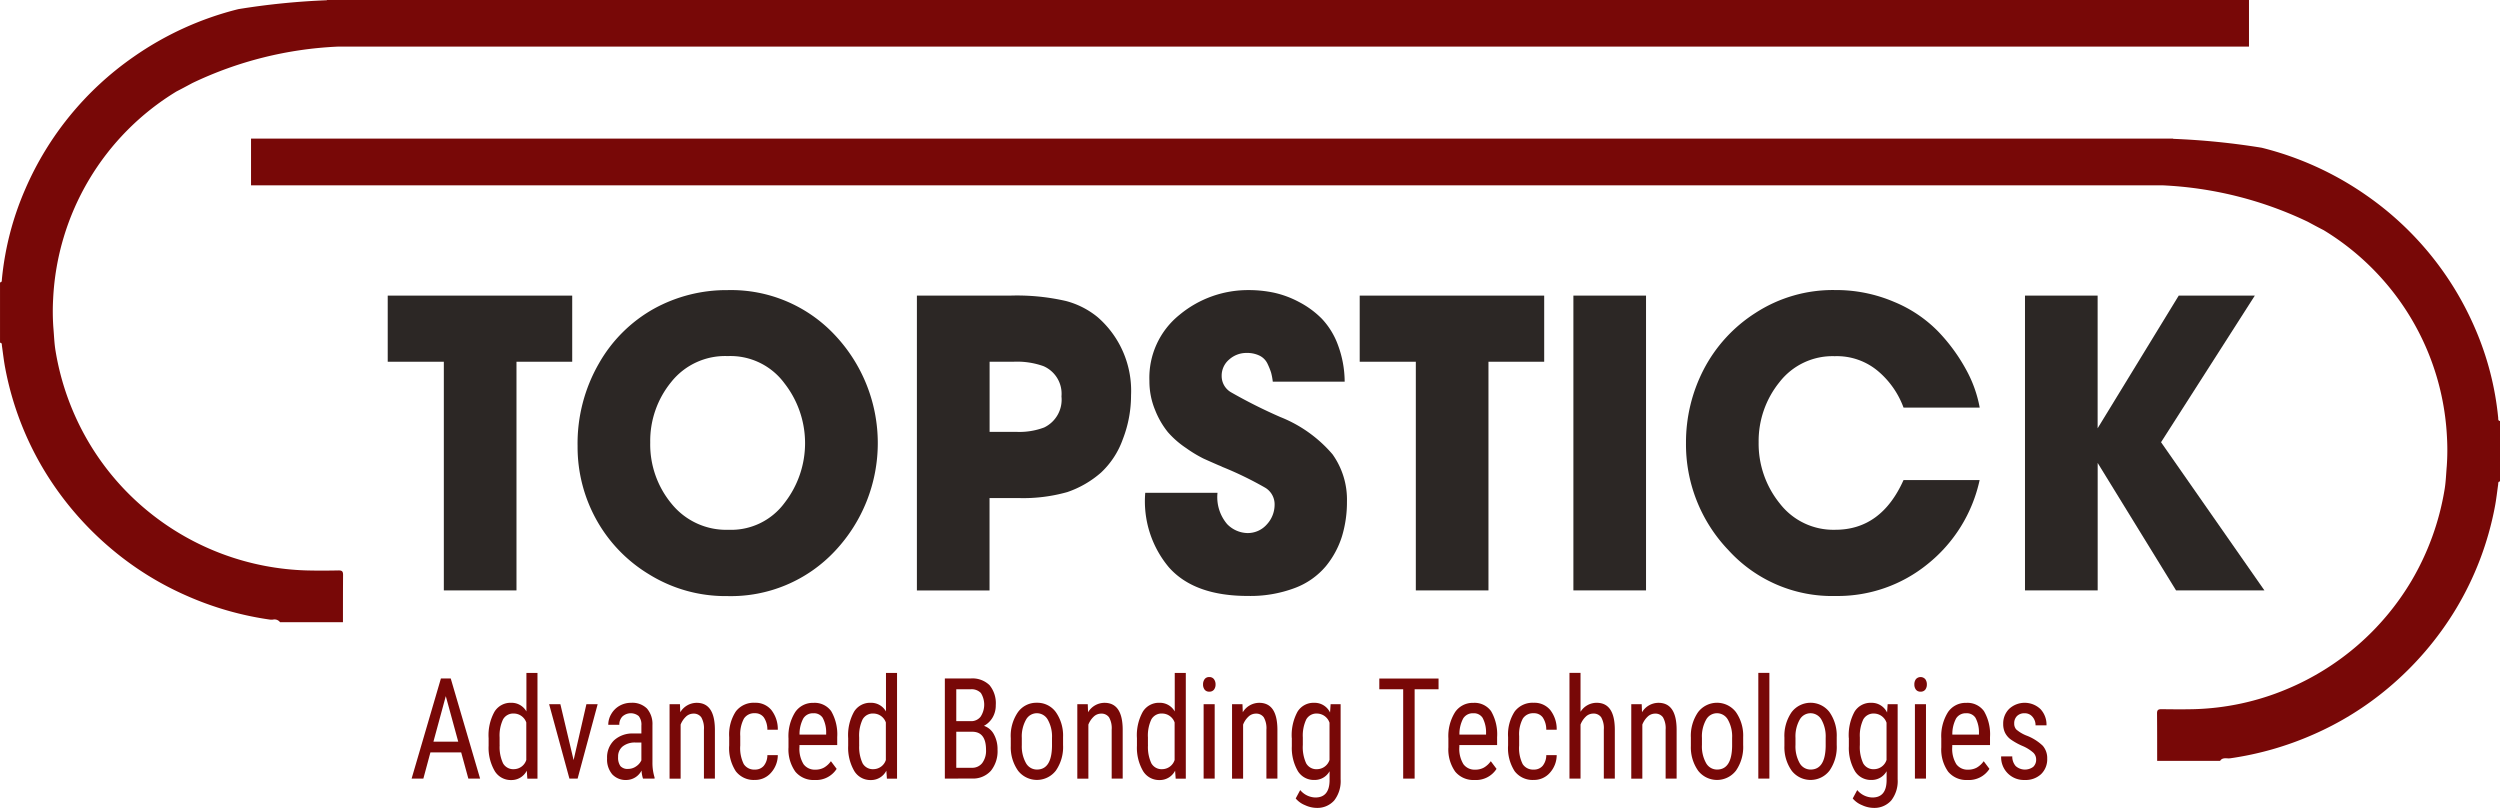 <svg xmlns="http://www.w3.org/2000/svg" width="163.17" height="52.73" viewBox="0 0 163.17 52.73">
  <g id="Topstick_Logo_2021" data-name="Topstick Logo 2021" transform="translate(-14.343 -13.005)">
    <path id="Path_38" data-name="Path 38" d="M30.727,22.053V25.1H155.46a24.55,24.55,0,0,1,9.506,2.378c.434.235.768.413,1.035.548a16.791,16.791,0,0,1,4.061,3.458,16.722,16.722,0,0,1,3.991,10.081,14.837,14.837,0,0,1-.014,1.862c-.046.516-.059,1.037-.146,1.546a17.245,17.245,0,0,1-2.159,5.944,17.124,17.124,0,0,1-8.119,7.059,16.784,16.784,0,0,1-6.113,1.316c-.694.016-1.389.009-2.086,0-.222,0-.29.064-.288.283.011,1.03.007,2.061.009,3.091h4.107c.114-.181.29-.174.459-.167a1.088,1.088,0,0,0,.192,0,20.694,20.694,0,0,0,5.4-1.54,20.138,20.138,0,0,0,4.9-3.031,20.67,20.67,0,0,0,4.445-5.183,20.214,20.214,0,0,0,2.54-6.67c.091-.475.144-.962.212-1.441.012-.089-.016-.2.126-.208V40.483c-.142-.014-.116-.121-.123-.212a19.312,19.312,0,0,0-1.515-5.846,20.353,20.353,0,0,0-7.068-8.655,20.6,20.6,0,0,0-6.855-3.123,47.509,47.509,0,0,0-5.775-.58v-.014H30.727Zm4.95-9.046v.014a47.6,47.6,0,0,0-5.775.58,20.636,20.636,0,0,0-6.853,3.123,20.334,20.334,0,0,0-7.07,8.655,19.3,19.3,0,0,0-1.512,5.846c-.009.091.016.2-.123.212v3.936c.142.009.112.119.126.208.069.482.121.966.212,1.441a20.188,20.188,0,0,0,2.538,6.67,20.685,20.685,0,0,0,4.448,5.183,20.145,20.145,0,0,0,4.9,3.031,20.572,20.572,0,0,0,5.4,1.54,1.025,1.025,0,0,0,.19,0,.45.45,0,0,1,.462.167h4.107c0-1.03,0-2.061.007-3.091,0-.219-.066-.288-.288-.286-.694.014-1.389.018-2.084,0a17.117,17.117,0,0,1-10.282-3.8,16.957,16.957,0,0,1-3.95-4.569,17.228,17.228,0,0,1-2.159-5.946c-.087-.509-.1-1.03-.146-1.546a14.905,14.905,0,0,1-.014-1.862,16.783,16.783,0,0,1,8.053-13.54c.265-.135.6-.313,1.035-.548a24.531,24.531,0,0,1,9.5-2.378H161.13V13H35.677Z" fill="#780807"/>
    <g id="Group_8" data-name="Group 8" transform="translate(41.209 56.927)">
      <path id="Path_39" data-name="Path 39" d="M91.669,139.952H89.662l-.461,1.71h-.767l1.913-6.536h.64l1.917,6.536h-.767Zm-1.811-.7h1.619l-.812-2.972Z" transform="translate(-88.435 -134.767)" fill="#780807"/>
      <path id="Path_40" data-name="Path 40" d="M102.291,138.382a3.159,3.159,0,0,1,.381-1.71,1.228,1.228,0,0,1,1.1-.588,1.107,1.107,0,0,1,.987.566v-2.514h.722v6.9h-.661l-.037-.521a1.116,1.116,0,0,1-1.016.611,1.224,1.224,0,0,1-1.075-.586,3.018,3.018,0,0,1-.4-1.654v-.5Zm.722.451a2.5,2.5,0,0,0,.22,1.2.764.764,0,0,0,.718.383.857.857,0,0,0,.8-.6v-2.448a.869.869,0,0,0-.8-.583.764.764,0,0,0-.718.383,2.466,2.466,0,0,0-.224,1.177v.484Z" transform="translate(-97.267 -134.136)" fill="#780807"/>
      <path id="Path_41" data-name="Path 41" d="M114.773,143.407l.836-3.65h.734l-1.309,4.857H114.5l-1.325-4.857h.734Z" transform="translate(-104.201 -137.718)" fill="#780807"/>
      <path id="Path_42" data-name="Path 42" d="M125.963,144.456a1.891,1.891,0,0,1-.094-.53,1.13,1.13,0,0,1-.979.62,1.2,1.2,0,0,1-.936-.37,1.5,1.5,0,0,1-.336-1.044,1.548,1.548,0,0,1,.457-1.176,1.771,1.771,0,0,1,1.252-.445h.53v-.516a.886.886,0,0,0-.175-.62.813.813,0,0,0-1.065.029.75.75,0,0,0-.2.541h-.722a1.381,1.381,0,0,1,.2-.711,1.449,1.449,0,0,1,.538-.532,1.5,1.5,0,0,1,.755-.193,1.356,1.356,0,0,1,1.03.37,1.538,1.538,0,0,1,.361,1.08v2.451a3.23,3.23,0,0,0,.139.974v.072h-.75Zm-.963-.633a.894.894,0,0,0,.506-.161.962.962,0,0,0,.351-.4V142.1h-.408a1.278,1.278,0,0,0-.811.254.837.837,0,0,0-.3.685.949.949,0,0,0,.151.6A.621.621,0,0,0,125,143.823Z" transform="translate(-110.861 -137.56)" fill="#780807"/>
      <path id="Path_43" data-name="Path 43" d="M135.536,139.6l.02.525a1.257,1.257,0,0,1,1.073-.615q1.17,0,1.187,1.719v3.228H137.1v-3.192a1.426,1.426,0,0,0-.173-.81.6.6,0,0,0-.52-.24.7.7,0,0,0-.483.2,1.421,1.421,0,0,0-.345.516v3.528h-.722V139.6h.682Z" transform="translate(-118.022 -137.56)" fill="#780807"/>
      <path id="Path_44" data-name="Path 44" d="M147.277,143.868a.73.73,0,0,0,.575-.245,1.1,1.1,0,0,0,.236-.7h.681a1.735,1.735,0,0,1-.451,1.16,1.366,1.366,0,0,1-1.042.461,1.472,1.472,0,0,1-1.25-.568,2.774,2.774,0,0,1-.43-1.69v-.534a2.763,2.763,0,0,1,.428-1.672,1.462,1.462,0,0,1,1.248-.572,1.333,1.333,0,0,1,1.075.471,2.034,2.034,0,0,1,.422,1.288h-.681a1.414,1.414,0,0,0-.234-.808.7.7,0,0,0-.581-.269.8.8,0,0,0-.714.348,2.168,2.168,0,0,0-.241,1.142v.62a2.341,2.341,0,0,0,.23,1.212A.807.807,0,0,0,147.277,143.868Z" transform="translate(-124.869 -137.561)" fill="#780807"/>
      <path id="Path_45" data-name="Path 45" d="M157.984,144.547a1.537,1.537,0,0,1-1.264-.541,2.5,2.5,0,0,1-.449-1.587v-.588a2.938,2.938,0,0,1,.43-1.7,1.382,1.382,0,0,1,1.2-.617,1.323,1.323,0,0,1,1.158.543,3.008,3.008,0,0,1,.392,1.692v.521h-2.463v.112a1.907,1.907,0,0,0,.267,1.136.905.905,0,0,0,.769.355,1.149,1.149,0,0,0,.561-.132,1.433,1.433,0,0,0,.455-.42l.375.5A1.587,1.587,0,0,1,157.984,144.547Zm-.082-4.354a.733.733,0,0,0-.665.339,2.168,2.168,0,0,0-.245,1.053h1.738v-.108a2.007,2.007,0,0,0-.226-.988A.674.674,0,0,0,157.9,140.192Z" transform="translate(-131.674 -137.561)" fill="#780807"/>
      <path id="Path_46" data-name="Path 46" d="M167.012,138.382a3.159,3.159,0,0,1,.381-1.71,1.228,1.228,0,0,1,1.1-.588,1.107,1.107,0,0,1,.987.566v-2.514h.722v6.9h-.661l-.037-.521a1.116,1.116,0,0,1-1.016.611,1.224,1.224,0,0,1-1.075-.586,3.018,3.018,0,0,1-.4-1.654v-.5Zm.722.451a2.5,2.5,0,0,0,.22,1.2.764.764,0,0,0,.718.383.857.857,0,0,0,.8-.6v-2.448a.869.869,0,0,0-.8-.583.764.764,0,0,0-.718.383,2.466,2.466,0,0,0-.224,1.177v.484Z" transform="translate(-138.52 -134.136)" fill="#780807"/>
      <path id="Path_47" data-name="Path 47" d="M184.414,141.663v-6.536h1.692a1.6,1.6,0,0,1,1.222.435,1.844,1.844,0,0,1,.41,1.306,1.552,1.552,0,0,1-.208.808,1.445,1.445,0,0,1-.563.543,1.153,1.153,0,0,1,.647.552,1.993,1.993,0,0,1,.239,1.005,2.031,2.031,0,0,1-.438,1.382,1.569,1.569,0,0,1-1.25.5Zm.746-3.749h.959a.775.775,0,0,0,.626-.288,1.433,1.433,0,0,0,.022-1.549.835.835,0,0,0-.661-.245h-.946v2.083Zm0,.691v2.352h1.02a.82.82,0,0,0,.673-.308,1.339,1.339,0,0,0,.249-.864q0-1.181-.905-1.181H185.16Z" transform="translate(-149.612 -134.767)" fill="#780807"/>
      <path id="Path_48" data-name="Path 48" d="M196.279,141.8a2.715,2.715,0,0,1,.467-1.677,1.472,1.472,0,0,1,1.234-.617,1.487,1.487,0,0,1,1.234.6,2.661,2.661,0,0,1,.479,1.639v.512a2.706,2.706,0,0,1-.465,1.67,1.561,1.561,0,0,1-2.469.018,2.643,2.643,0,0,1-.479-1.616v-.53Zm.722.458a2.221,2.221,0,0,0,.267,1.178.815.815,0,0,0,.72.429q.955,0,.983-1.517V141.8a2.225,2.225,0,0,0-.269-1.178.818.818,0,0,0-.722-.433.806.806,0,0,0-.711.433A2.226,2.226,0,0,0,197,141.8v.463Z" transform="translate(-157.175 -137.56)" fill="#780807"/>
      <path id="Path_49" data-name="Path 49" d="M208.939,139.6l.02.525a1.257,1.257,0,0,1,1.073-.615q1.17,0,1.187,1.719v3.228H210.5v-3.192a1.426,1.426,0,0,0-.173-.81.6.6,0,0,0-.52-.24.7.7,0,0,0-.483.2,1.421,1.421,0,0,0-.345.516v3.528h-.722V139.6h.682Z" transform="translate(-164.809 -137.56)" fill="#780807"/>
      <path id="Path_50" data-name="Path 50" d="M218.988,138.382a3.159,3.159,0,0,1,.381-1.71,1.228,1.228,0,0,1,1.1-.588,1.107,1.107,0,0,1,.987.566v-2.514h.722v6.9h-.661l-.037-.521a1.116,1.116,0,0,1-1.016.611,1.224,1.224,0,0,1-1.075-.586,3.018,3.018,0,0,1-.4-1.654v-.5Zm.722.451a2.5,2.5,0,0,0,.22,1.2.764.764,0,0,0,.718.383.857.857,0,0,0,.8-.6v-2.448a.869.869,0,0,0-.8-.583.764.764,0,0,0-.718.383,2.466,2.466,0,0,0-.224,1.177v.484Z" transform="translate(-171.649 -134.136)" fill="#780807"/>
      <path id="Path_51" data-name="Path 51" d="M231.7,135.358a.544.544,0,0,1-.1.337.365.365,0,0,1-.31.135.359.359,0,0,1-.306-.135.542.542,0,0,1-.1-.337.562.562,0,0,1,.1-.341.354.354,0,0,1,.306-.139.358.358,0,0,1,.308.142A.556.556,0,0,1,231.7,135.358Zm-.057,6.146h-.722v-4.857h.722Z" transform="translate(-179.229 -134.609)" fill="#780807"/>
      <path id="Path_52" data-name="Path 52" d="M236.789,139.6l.02.525a1.257,1.257,0,0,1,1.073-.615q1.17,0,1.187,1.719v3.228h-.718v-3.192a1.426,1.426,0,0,0-.173-.81.6.6,0,0,0-.52-.24.7.7,0,0,0-.483.2,1.422,1.422,0,0,0-.345.516v3.528h-.722V139.6h.682Z" transform="translate(-182.561 -137.56)" fill="#780807"/>
      <path id="Path_53" data-name="Path 53" d="M246.86,141.807a3.192,3.192,0,0,1,.375-1.717,1.224,1.224,0,0,1,1.1-.581,1.111,1.111,0,0,1,1.024.633l.037-.543h.653v4.9a2.047,2.047,0,0,1-.42,1.385,1.47,1.47,0,0,1-1.17.483,1.856,1.856,0,0,1-.732-.177,1.536,1.536,0,0,1-.61-.438l.294-.548a1.33,1.33,0,0,0,.991.485q.9,0,.926-1.082v-.633a1.107,1.107,0,0,1-.995.57,1.219,1.219,0,0,1-1.069-.568,3,3,0,0,1-.4-1.632v-.539Zm.722.451a2.515,2.515,0,0,0,.218,1.2.76.76,0,0,0,.716.383.866.866,0,0,0,.808-.605V140.81a.876.876,0,0,0-.8-.6.765.765,0,0,0-.718.383,2.466,2.466,0,0,0-.224,1.177v.484Z" transform="translate(-189.415 -137.56)" fill="#780807"/>
      <path id="Path_54" data-name="Path 54" d="M266.486,135.832h-1.562v5.831h-.747v-5.831h-1.558v-.7h3.866v.7Z" transform="translate(-199.46 -134.767)" fill="#780807"/>
      <path id="Path_55" data-name="Path 55" d="M276.763,144.547a1.537,1.537,0,0,1-1.264-.541,2.5,2.5,0,0,1-.449-1.587v-.588a2.941,2.941,0,0,1,.43-1.7,1.382,1.382,0,0,1,1.2-.617,1.322,1.322,0,0,1,1.158.543,3,3,0,0,1,.392,1.692v.521h-2.464v.112a1.907,1.907,0,0,0,.267,1.136.9.9,0,0,0,.769.355,1.15,1.15,0,0,0,.561-.132,1.436,1.436,0,0,0,.455-.42l.375.5A1.588,1.588,0,0,1,276.763,144.547Zm-.082-4.354a.733.733,0,0,0-.665.339,2.172,2.172,0,0,0-.245,1.053h1.738v-.108a2,2,0,0,0-.227-.988A.673.673,0,0,0,276.681,140.192Z" transform="translate(-207.383 -137.561)" fill="#780807"/>
      <path id="Path_56" data-name="Path 56" d="M287.482,143.868a.73.73,0,0,0,.575-.245,1.1,1.1,0,0,0,.236-.7h.681a1.737,1.737,0,0,1-.451,1.16,1.366,1.366,0,0,1-1.042.461,1.472,1.472,0,0,1-1.25-.568,2.776,2.776,0,0,1-.43-1.69v-.534a2.763,2.763,0,0,1,.428-1.672,1.463,1.463,0,0,1,1.248-.572,1.334,1.334,0,0,1,1.075.471,2.036,2.036,0,0,1,.422,1.288h-.681a1.414,1.414,0,0,0-.234-.808.7.7,0,0,0-.581-.269.8.8,0,0,0-.714.348,2.168,2.168,0,0,0-.241,1.142v.62a2.34,2.34,0,0,0,.231,1.212A.807.807,0,0,0,287.482,143.868Z" transform="translate(-214.237 -137.561)" fill="#780807"/>
      <path id="Path_57" data-name="Path 57" d="M297.568,136.671a1.24,1.24,0,0,1,1.052-.588q1.17,0,1.186,1.719v3.227h-.718v-3.192a1.426,1.426,0,0,0-.173-.81.6.6,0,0,0-.52-.24.7.7,0,0,0-.483.2,1.421,1.421,0,0,0-.344.516v3.528h-.722v-6.9h.722v2.536Z" transform="translate(-221.276 -134.135)" fill="#780807"/>
      <path id="Path_58" data-name="Path 58" d="M308.652,139.6l.02.525a1.257,1.257,0,0,1,1.073-.615q1.17,0,1.186,1.719v3.228h-.718v-3.192a1.426,1.426,0,0,0-.173-.81.6.6,0,0,0-.52-.24.7.7,0,0,0-.483.2,1.421,1.421,0,0,0-.344.516v3.528h-.722V139.6h.681Z" transform="translate(-228.367 -137.56)" fill="#780807"/>
      <path id="Path_59" data-name="Path 59" d="M318.7,141.8a2.718,2.718,0,0,1,.467-1.677,1.554,1.554,0,0,1,2.467-.016,2.661,2.661,0,0,1,.479,1.639v.512a2.708,2.708,0,0,1-.465,1.67,1.561,1.561,0,0,1-2.47.018,2.641,2.641,0,0,1-.479-1.616v-.53Zm.722.458a2.221,2.221,0,0,0,.267,1.178.815.815,0,0,0,.72.429q.955,0,.983-1.517V141.8a2.221,2.221,0,0,0-.269-1.178.818.818,0,0,0-.722-.433.807.807,0,0,0-.712.433,2.226,2.226,0,0,0-.267,1.174Z" transform="translate(-235.206 -137.56)" fill="#780807"/>
      <path id="Path_60" data-name="Path 60" d="M331.561,141.031h-.722v-6.9h.722Z" transform="translate(-242.943 -134.136)" fill="#780807"/>
      <path id="Path_61" data-name="Path 61" d="M335.539,141.8a2.718,2.718,0,0,1,.467-1.677,1.554,1.554,0,0,1,2.467-.016,2.661,2.661,0,0,1,.479,1.639v.512a2.708,2.708,0,0,1-.465,1.67,1.561,1.561,0,0,1-2.47.018,2.641,2.641,0,0,1-.479-1.616v-.53Zm.722.458a2.221,2.221,0,0,0,.267,1.178.815.815,0,0,0,.72.429q.955,0,.983-1.517V141.8a2.222,2.222,0,0,0-.269-1.178.818.818,0,0,0-.722-.433.807.807,0,0,0-.712.433,2.226,2.226,0,0,0-.267,1.174Z" transform="translate(-245.939 -137.56)" fill="#780807"/>
      <path id="Path_62" data-name="Path 62" d="M347.124,141.807a3.192,3.192,0,0,1,.375-1.717,1.225,1.225,0,0,1,1.1-.581,1.111,1.111,0,0,1,1.024.633l.037-.543h.653v4.9a2.047,2.047,0,0,1-.42,1.385,1.47,1.47,0,0,1-1.17.483,1.856,1.856,0,0,1-.732-.177,1.536,1.536,0,0,1-.61-.438l.294-.548a1.33,1.33,0,0,0,.991.485q.9,0,.926-1.082v-.633a1.107,1.107,0,0,1-.995.57,1.219,1.219,0,0,1-1.069-.568,3,3,0,0,1-.4-1.632v-.539Zm.722.451a2.515,2.515,0,0,0,.218,1.2.76.76,0,0,0,.716.383.866.866,0,0,0,.808-.605V140.81a.876.876,0,0,0-.8-.6.765.765,0,0,0-.718.383,2.466,2.466,0,0,0-.224,1.177v.484Z" transform="translate(-253.323 -137.56)" fill="#780807"/>
      <path id="Path_63" data-name="Path 63" d="M359.734,135.358a.546.546,0,0,1-.1.337.365.365,0,0,1-.31.135.36.36,0,0,1-.306-.135.542.542,0,0,1-.1-.337.562.562,0,0,1,.1-.341.406.406,0,0,1,.614,0A.558.558,0,0,1,359.734,135.358Zm-.057,6.146h-.722v-4.857h.722Z" transform="translate(-260.838 -134.609)" fill="#780807"/>
      <path id="Path_64" data-name="Path 64" d="M365.486,144.547a1.537,1.537,0,0,1-1.264-.541,2.5,2.5,0,0,1-.449-1.587v-.588a2.941,2.941,0,0,1,.43-1.7,1.382,1.382,0,0,1,1.2-.617,1.322,1.322,0,0,1,1.158.543,3,3,0,0,1,.392,1.692v.521h-2.464v.112a1.907,1.907,0,0,0,.267,1.136.9.9,0,0,0,.769.355,1.15,1.15,0,0,0,.561-.132,1.436,1.436,0,0,0,.455-.42l.375.5A1.588,1.588,0,0,1,365.486,144.547Zm-.082-4.354a.733.733,0,0,0-.665.339,2.173,2.173,0,0,0-.245,1.053h1.738v-.108a2,2,0,0,0-.227-.988A.673.673,0,0,0,365.4,140.192Z" transform="translate(-263.935 -137.561)" fill="#780807"/>
      <path id="Path_65" data-name="Path 65" d="M376.839,143.212a.615.615,0,0,0-.176-.44,2.555,2.555,0,0,0-.677-.431,4.283,4.283,0,0,1-.822-.453,1.247,1.247,0,0,1-.357-.429,1.28,1.28,0,0,1-.118-.572,1.334,1.334,0,0,1,.393-.986,1.494,1.494,0,0,1,2.041.02,1.479,1.479,0,0,1,.392,1.06H376.8a.827.827,0,0,0-.2-.559.644.644,0,0,0-.51-.231.675.675,0,0,0-.5.181.656.656,0,0,0-.182.486.561.561,0,0,0,.132.389,2.323,2.323,0,0,0,.639.389,3.166,3.166,0,0,1,1.093.677,1.226,1.226,0,0,1,.289.838,1.34,1.34,0,0,1-.4,1.014,1.468,1.468,0,0,1-1.06.38,1.48,1.48,0,0,1-1.546-1.54h.726a.939.939,0,0,0,.224.633.909.909,0,0,0,1.142.052A.629.629,0,0,0,376.839,143.212Z" transform="translate(-270.81 -137.56)" fill="#780807"/>
    </g>
    <g id="Group_9" data-name="Group 9" transform="translate(39.649 31.935)">
      <path id="Path_66" data-name="Path 66" d="M87.794,85.455V70.53H84.132V66.214H96.173V70.53H92.536V85.455Z" transform="translate(-84.132 -65.85)" fill="#2c2725"/>
      <path id="Path_67" data-name="Path 67" d="M118.306,75.429V75.4A10.466,10.466,0,0,1,119.7,70a9.394,9.394,0,0,1,3.6-3.575,9.812,9.812,0,0,1,4.791-1.209,9.276,9.276,0,0,1,7.011,2.938,10.274,10.274,0,0,1,0,14.093,9.3,9.3,0,0,1-7.036,2.939,9.456,9.456,0,0,1-5.092-1.417,9.594,9.594,0,0,1-3.474-3.627A9.774,9.774,0,0,1,118.306,75.429Zm4.741-.286v.026a6.066,6.066,0,0,0,1.4,4,4.589,4.589,0,0,0,3.713,1.69,4.33,4.33,0,0,0,3.663-1.768,6.343,6.343,0,0,0-.012-7.788,4.378,4.378,0,0,0-3.7-1.781,4.494,4.494,0,0,0-3.7,1.7A6.071,6.071,0,0,0,123.047,75.143Z" transform="translate(-105.914 -65.211)" fill="#2c2725"/>
      <path id="Path_68" data-name="Path 68" d="M179.393,66.214h6.071a14.3,14.3,0,0,1,3.65.351,5.435,5.435,0,0,1,2.07,1.053,6.366,6.366,0,0,1,2.182,5.1,7.883,7.883,0,0,1-.539,2.873,5.5,5.5,0,0,1-1.417,2.171,6.543,6.543,0,0,1-2.2,1.274,10.556,10.556,0,0,1-3.224.39h-1.856v6.033h-4.741V66.214Zm4.741,4.316v4.576h1.731a4.575,4.575,0,0,0,1.831-.286,2.013,2.013,0,0,0,1.129-2.028,1.959,1.959,0,0,0-1.179-1.976,5.118,5.118,0,0,0-1.957-.286Z" transform="translate(-144.851 -65.85)" fill="#2c2725"/>
      <path id="Path_69" data-name="Path 69" d="M220.476,78.445h4.716a2.715,2.715,0,0,0,.627,2.041,1.906,1.906,0,0,0,1.3.585,1.654,1.654,0,0,0,1.3-.572,1.888,1.888,0,0,0,.5-1.274,1.263,1.263,0,0,0-.6-1.105,22.772,22.772,0,0,0-2.809-1.365,1.846,1.846,0,0,0-.226-.1q-.6-.26-1-.442a8.374,8.374,0,0,1-1.141-.689,5.981,5.981,0,0,1-1.191-1.04,5.508,5.508,0,0,1-.828-1.43,4.889,4.889,0,0,1-.376-1.911,5.268,5.268,0,0,1,1.982-4.329,6.992,6.992,0,0,1,4.515-1.6,7.912,7.912,0,0,1,1.631.169,6.367,6.367,0,0,1,1.643.611A5.95,5.95,0,0,1,232,67.082a4.974,4.974,0,0,1,1.053,1.716,6.939,6.939,0,0,1,.439,2.392H228.8a3.993,3.993,0,0,0-.113-.6,4.572,4.572,0,0,0-.226-.559,1.119,1.119,0,0,0-.514-.533,1.839,1.839,0,0,0-.853-.182,1.677,1.677,0,0,0-1.141.429,1.375,1.375,0,0,0-.489,1.079,1.219,1.219,0,0,0,.6,1.053,33.094,33.094,0,0,0,3.236,1.625,8.7,8.7,0,0,1,3.4,2.431,5.079,5.079,0,0,1,.941,3.081,7.668,7.668,0,0,1-.326,2.275,5.809,5.809,0,0,1-1.054,1.95,4.876,4.876,0,0,1-2.019,1.417,8.216,8.216,0,0,1-3.073.52q-3.487,0-5.142-1.859A6.7,6.7,0,0,1,220.476,78.445Z" transform="translate(-171.034 -65.21)" fill="#2c2725"/>
      <path id="Path_70" data-name="Path 70" d="M262.751,85.455V70.53h-3.663V66.214h12.041V70.53h-3.637V85.455Z" transform="translate(-195.649 -65.85)" fill="#2c2725"/>
      <path id="Path_71" data-name="Path 71" d="M297.552,85.455V66.214h4.741V85.455h-4.741Z" transform="translate(-220.166 -65.85)" fill="#2c2725"/>
      <path id="Path_72" data-name="Path 72" d="M332.02,77.613h4.967a9.646,9.646,0,0,1-3.4,5.487,9.3,9.3,0,0,1-5.983,2.08,9.147,9.147,0,0,1-7.011-2.99,9.991,9.991,0,0,1-2.772-7.02,10.349,10.349,0,0,1,1.141-4.745,9.63,9.63,0,0,1,3.412-3.731,9.263,9.263,0,0,1,5.18-1.482,9.608,9.608,0,0,1,3.838.767,8.6,8.6,0,0,1,2.9,1.95A11.6,11.6,0,0,1,336.1,70.4a8.15,8.15,0,0,1,.891,2.483H332.02a5.675,5.675,0,0,0-1.618-2.34,4.166,4.166,0,0,0-2.872-1.014,4.381,4.381,0,0,0-3.612,1.7,6.11,6.11,0,0,0-1.355,3.913,6.2,6.2,0,0,0,1.38,4,4.413,4.413,0,0,0,3.613,1.716Q330.565,80.864,332.02,77.613Z" transform="translate(-233.086 -65.211)" fill="#2c2725"/>
      <path id="Path_73" data-name="Path 73" d="M378.839,85.455V66.214h4.741v8.659l5.293-8.659h4.967l-6.121,9.569,6.748,9.673H388.7l-5.117-8.321v8.321Z" transform="translate(-271.978 -65.85)" fill="#2c2725"/>
    </g>
  </g>
</svg>
